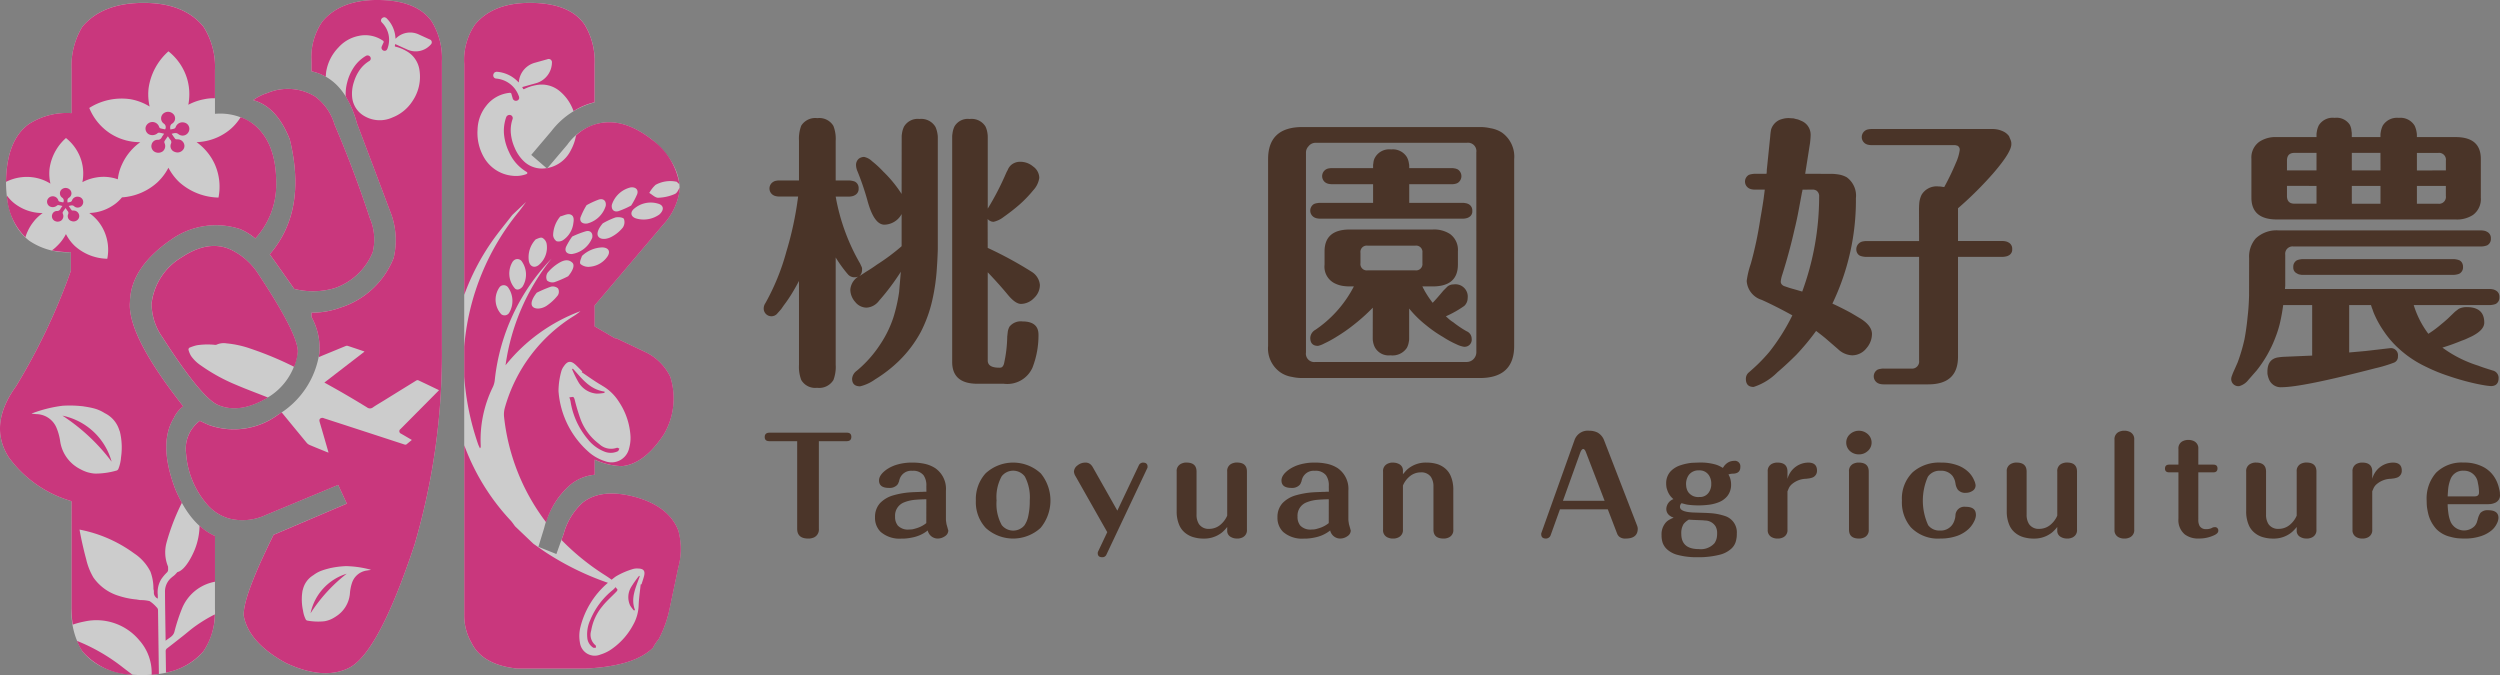 <svg id="footer-logo" xmlns="http://www.w3.org/2000/svg" xmlns:xlink="http://www.w3.org/1999/xlink" width="262.908" height="70.992" viewBox="0 0 262.908 70.992">
  <rect x="0" y="0" width="262.908" height="70.992" fill="#808080" stroke="none"/>
  <defs>
    <clipPath id="clip-path">
      <rect id="Rectangle_838" data-name="Rectangle 838" width="262.908" height="70.992" fill="none"/>
    </clipPath>
    <clipPath id="clip-path-3">
      <rect id="Rectangle_836" data-name="Rectangle 836" width="71.588" height="70.992" fill="none"/>
    </clipPath>
  </defs>
  <g id="Group_1049" data-name="Group 1049" clip-path="url(#clip-path)">
    <g id="Group_1048" data-name="Group 1048">
      <g id="Group_1047" data-name="Group 1047" clip-path="url(#clip-path)">
        <g id="Group_1046" data-name="Group 1046" transform="translate(0)" opacity="0.6">
          <g id="Group_1045" data-name="Group 1045">
            <g id="Group_1044" data-name="Group 1044" clip-path="url(#clip-path-3)">
              <path id="Path_9151" data-name="Path 9151" d="M25.258,24.094a8.122,8.122,0,0,0-7.2,1.061q-4.318,2.955-4.394,6.592-.3,3.486,5.606,10.986a3.175,3.175,0,0,0-.985,1.213q-1.667,2.727.151,7.5,1.592,3.789,4.168,4.925v7.652a7.452,7.452,0,0,1-1.212,4.47q-2.122,2.5-6.44,2.5-4.244,0-6.289-2.5a7.818,7.818,0,0,1-1.137-4.47V52.734l-.151-.076a12.361,12.361,0,0,1-6.44-4.546q-2.2-3.41.758-7.5A65.663,65.663,0,0,0,7.453,28.489v-1.97a7.1,7.1,0,0,1-4.394-1.212Q.633,23.414.634,19.094.709,14.7,3.059,13.033A7.382,7.382,0,0,1,7.529,11.9V7.35A7.971,7.971,0,0,1,8.665,2.8Q10.786.3,15.105.3q4.242,0,6.289,2.5A7.811,7.811,0,0,1,22.606,7.35v4.622a6.035,6.035,0,0,1,4.015,1.061q2.424,1.894,2.424,6.213a8.4,8.4,0,0,1-2.2,5.834,6.252,6.252,0,0,0-1.591-.985m-9.319,7.8a6.546,6.546,0,0,1,3.182-4.849q2.879-1.893,5.228-.758a7.042,7.042,0,0,1,2.8,2.5q4.166,6.29,4.167,8.182a6.542,6.542,0,0,1-3.182,4.849q-2.955,1.744-5.228.758-1.743-.757-5.834-7.122A6.129,6.129,0,0,1,15.939,31.9M22,44.7a7.811,7.811,0,0,0,7.2-1.06,9.112,9.112,0,0,0,4.394-6.592,6.762,6.762,0,0,0-.833-3.712v-.455a8.7,8.7,0,0,0,3.031-.53A8.909,8.909,0,0,0,41.4,27.125a8.1,8.1,0,0,0-.379-4.925q-1.818-4.848-3.485-9.243Q36.243,8.26,32.758,7.5V6.441a6.608,6.608,0,0,1,1.137-4.168Q35.788,0,39.653,0q4.166,0,5.758,2.273a7.4,7.4,0,0,1,1.061,4.168V36.747a71.154,71.154,0,0,1-2.879,20.532q-3.864,11.669-7.046,13.032-2.653,1.211-6.515-.606-3.864-2.123-4.395-4.925-.152-1.893,3.107-8.485a.067.067,0,0,1,.076-.076l7.652-3.258-.909-1.97L27.91,54.173a5.778,5.778,0,0,1-3.713.379,4.734,4.734,0,0,1-2.424-1.516,9.17,9.17,0,0,1-2.2-5.3,3.677,3.677,0,0,1,1.44-3.485q.455.227.985.454m6.364-17.956Q32.3,22.2,30.485,14.7q-1.363-3.484-3.864-4.168a5.329,5.329,0,0,1,1.515-.758,5.528,5.528,0,0,1,5,.379,5.622,5.622,0,0,1,2.046,2.955q2.045,4.773,3.712,9.849a5.639,5.639,0,0,1,.3,3.561,6.639,6.639,0,0,1-4.015,3.788,8.053,8.053,0,0,1-4.243.076q-2.5-3.56-2.576-3.636m29.17-9.016,2.121-2.5a5.7,5.7,0,0,1,3.409-2.273q2.651-.529,5.607,1.818,2.879,2.5,2.8,5.228a6.693,6.693,0,0,1-1.742,3.637l-7.2,8.485v2.2l2.2,1.288v-.076l3.03,1.439a5.573,5.573,0,0,1,2.728,2.652,7.466,7.466,0,0,1-.682,6.061q-2.046,3.107-4.394,3.333a7.4,7.4,0,0,1-2.879-.682V49.93a4.667,4.667,0,0,0-2.652,1.137,8.958,8.958,0,0,0-2.652,4.47l-.606,1.97,1.894.758.758-2.121a6.9,6.9,0,0,1,1.97-3.258q1.97-1.592,5.606-.606,3.484.986,4.47,3.485a7.334,7.334,0,0,1,0,3.94l-.909,4.319a12.13,12.13,0,0,1-1.137,3.182,4.677,4.677,0,0,0-.606.909q-1.971,1.969-7.2,2.2H54.427q-3.713-.38-4.849-2.728a5.709,5.709,0,0,1-.758-2.955V6.744a6.61,6.61,0,0,1,1.137-4.168Q51.85.3,55.715.3q4.166,0,5.758,2.273a7.4,7.4,0,0,1,1.061,4.168V10.76a8.437,8.437,0,0,0-4.546,3.03l-2.121,2.5Z" transform="translate(0 -0.001)" fill="#fff"/>
            </g>
          </g>
        </g>
        <path id="Path_9152" data-name="Path 9152" d="M78.609,31.62q1.819,7.5-2.121,12.047.075.076,2.576,3.636a8.053,8.053,0,0,0,4.243-.076,6.639,6.639,0,0,0,4.015-3.788,5.643,5.643,0,0,0-.3-3.561q-1.668-5.075-3.712-9.849a5.622,5.622,0,0,0-2.046-2.955,5.529,5.529,0,0,0-5-.379,5.315,5.315,0,0,0-1.515.758q2.5.682,3.864,4.167" transform="translate(-48.123 -16.922)" fill="#c9377d"/>
        <path id="Path_9153" data-name="Path 9153" d="M169.315,119.633a21.383,21.383,0,0,1-.657-2.165.559.559,0,0,0-.134-.258c-.039-.035-.152.007-.422.031a3.006,3.006,0,0,1,.126.413,8.066,8.066,0,0,0,1.8,3.972,4.156,4.156,0,0,0,1.711,1.3,1.752,1.752,0,0,0,1.46-.016c.084-.041.116-.181.172-.276-.093-.032-.207-.115-.274-.088a1.81,1.81,0,0,1-1.857-.4,5.737,5.737,0,0,1-1.924-2.516" transform="translate(-108.229 -75.455)" fill="#c9377d"/>
        <path id="Path_9154" data-name="Path 9154" d="M168.9,108.9a11.374,11.374,0,0,0,.7,1.418,2.44,2.44,0,0,0,1.918,1.167,4.666,4.666,0,0,0,.791-.079c.007-.045.014-.089.021-.134-1.592-.223-2.4-1.4-3.338-2.411l-.089.039" transform="translate(-108.745 -70.089)" fill="#c9377d"/>
        <path id="Path_9155" data-name="Path 9155" d="M138.727,47.7c.046-.078.074-.106.076-.135a1.912,1.912,0,0,0,0-.226,12.6,12.6,0,0,1,1.3-6.133,2.334,2.334,0,0,0,.189-.766,21.648,21.648,0,0,1,5.97-12.7,22.933,22.933,0,0,0-4.846,11.22,18.23,18.23,0,0,1,7.876-5.688,5.349,5.349,0,0,1-.66.485,16.636,16.636,0,0,0-7.292,9.685,2.584,2.584,0,0,0-.078.951,22.2,22.2,0,0,0,4.423,11.08,8.473,8.473,0,0,1,2.451-3.859,4.668,4.668,0,0,1,2.652-1.137V48.886a7.4,7.4,0,0,0,2.879.682q2.348-.227,4.395-3.333a7.468,7.468,0,0,0,.682-6.061,5.575,5.575,0,0,0-2.728-2.652l-3.03-1.44v.076l-2.2-1.288v-2.2l7.2-8.485a6.69,6.69,0,0,0,1.743-3.637c0-.089-.009-.178-.011-.266-.139.269-.267.562-.488.662a4.738,4.738,0,0,1-1.754.4c-.312.01-.629-.326-.944-.505a3.307,3.307,0,0,1,.662-.852,3.213,3.213,0,0,1,2.23-.322l.28.267a7.17,7.17,0,0,0-2.778-4.612q-2.955-2.348-5.607-1.818a4.935,4.935,0,0,0-2.494,1.3,4.873,4.873,0,0,1-.515,1.494,3.46,3.46,0,0,1-2.445,1.917l-.027,0-.049.057-.05-.043a2.749,2.749,0,0,1-2.383-.706,4.207,4.207,0,0,1-1-1.482,4.782,4.782,0,0,1-.384-1.5,3.592,3.592,0,0,1,.178-1.449.331.331,0,0,0-.223-.444.374.374,0,0,0-.449.25,4.229,4.229,0,0,0-.2,1.964,5.489,5.489,0,0,0,.51,1.688,4.541,4.541,0,0,0,1.842,2.076c.042.024.09.091.083.131s-.074.093-.123.111a3.157,3.157,0,0,1-1.429.167,3.864,3.864,0,0,1-2.973-1.863,5.138,5.138,0,0,1-.714-3,4.166,4.166,0,0,1,.887-2.464,3.543,3.543,0,0,1,2.471-1.394c.115-.013.183.021.21.135.037.149.083.295.126.442a.346.346,0,0,0,.36.26.343.343,0,0,0,.322-.259.545.545,0,0,0-.054-.28,2.765,2.765,0,0,0-2.374-1.8.328.328,0,0,1-.293-.267.4.4,0,0,1,.185-.406l.175-.049a.141.141,0,0,0,.031.01,3.4,3.4,0,0,1,2.221,1.063c.018.019.039.033.068.057,0-.041.008-.067.011-.092a2.288,2.288,0,0,1,1.692-1.982l1.3-.364a.344.344,0,0,1,.484.348,2.293,2.293,0,0,1-1.641,2.16c-.455.129-.911.255-1.367.383l-.126.035a1.05,1.05,0,0,1,.084.146c.035.094.082.088.169.046a4.373,4.373,0,0,1,1.183-.39,2.949,2.949,0,0,1,2.485.6,4.754,4.754,0,0,1,1.486,2.132,6.811,6.811,0,0,1,2.211-.939V7.291a7.393,7.393,0,0,0-1.061-4.168Q148.135.851,143.967.851q-3.864,0-5.758,2.273a6.611,6.611,0,0,0-1.136,4.168V31.558a24.305,24.305,0,0,1,2.895-5.59c.671-.967,1.436-1.876,2.157-2.812l1.454-1.374c-.24.324-.473.654-.721.972a25.712,25.712,0,0,0-5.785,14.23v3.17a27.717,27.717,0,0,0,1.444,7.065c.052.153.129.3.21.481m8.194-16.1a5.3,5.3,0,0,1-1.177,1.1c-.6.391-1.257.373-1.49.079s-.044-.836.445-1.449a13.114,13.114,0,0,1,1.506-.639.845.845,0,0,1,.732.187.721.721,0,0,1-.016.718m1.084-2a11.109,11.109,0,0,1-1.45.627.887.887,0,0,1-.78-.183.854.854,0,0,1,.064-.815,4.718,4.718,0,0,1,1.182-1.018c.432-.261.968-.468,1.421-.035.28.267.05.844-.437,1.423m3.552,11.5a5.021,5.021,0,0,1,1.774,1.693,7.254,7.254,0,0,1,1.228,3.672,4.088,4.088,0,0,1-.143,1.22,1.9,1.9,0,0,1-2.534,1.367,4.751,4.751,0,0,1-1.619-.878,9.43,9.43,0,0,1-3.277-6.5,7.991,7.991,0,0,1,.287-2.045,1.628,1.628,0,0,1,.286-.575c.367-.539.722-.586,1.2-.159.254.229.485.481.727.723l-.057.079c.708.471,1.393.979,2.133,1.4m.549-13.535a2.482,2.482,0,0,1-1.792,1.039,1.3,1.3,0,0,1-1.025-.283c-.14-.208.112-.657.155-.842a3.25,3.25,0,0,1,2.127-.906c.686.015.92.449.535.991m5.359-5.588c.58.167.658.636.135,1.128a2.841,2.841,0,0,1-2.443.43c-.578-.172-.681-.661-.211-1.04a2.671,2.671,0,0,1,2.519-.518m-4.881.142a2.735,2.735,0,0,1,2-1.858c.51-.053.83.243.672.716a7.986,7.986,0,0,1-.632,1.192,8.952,8.952,0,0,1-1.346.595c-.478.127-.75-.176-.691-.645m.372,1.311c.279-.077.805-.017.9.146a1.011,1.011,0,0,1-.118.916,3.693,3.693,0,0,1-1.059.9c-.625.376-1.247.37-1.491.072s-.055-.831.446-1.419a8.174,8.174,0,0,1,1.327-.618m-3.655-.046a7.935,7.935,0,0,1,.621-1.242,8.642,8.642,0,0,1,1.3-.6c.507-.14.792.17.718.671a2.736,2.736,0,0,1-1.938,1.85c-.525.071-.851-.2-.706-.681m.584,1.491c.477-.106.734.231.639.692a2.75,2.75,0,0,1-2.138,1.71c-.528.015-.8-.279-.614-.759a7.528,7.528,0,0,1,.645-1.078,9.75,9.75,0,0,1,1.468-.566m-2.722-1.552c.343-.082.726-.294,1.021-.218.459.118.415.588.35.966a2.5,2.5,0,0,1-1.053,1.729.878.878,0,0,1-.7.135.857.857,0,0,1-.369-.631,3.178,3.178,0,0,1,.754-1.98m-2.583,2.408c.152-.043.47-.235.681-.162a.9.9,0,0,1,.467.633,2.391,2.391,0,0,1-.73,2.14c-.472.465-1.005.317-1.137-.307a2.713,2.713,0,0,1,.718-2.3m-2.384,2.3a.571.571,0,0,1,.885-.034A2.4,2.4,0,0,1,143.2,30.7c-.281.327-.588.369-.782.2a2.374,2.374,0,0,1-.224-2.879m-1.39,2.706a.571.571,0,0,1,.913.092,2.442,2.442,0,0,1,.106,2.578.568.568,0,0,1-.862.192,2.265,2.265,0,0,1-.156-2.862" transform="translate(-88.252 -0.548)" fill="#c9377d"/>
        <path id="Path_9156" data-name="Path 9156" d="M159.564,140.4q-.986-2.5-4.47-3.485-3.637-.984-5.606.606a6.9,6.9,0,0,0-1.97,3.258l-.23.644a25.214,25.214,0,0,0,4.554,3.689c.275.175.52.342.718.489.152-.12.3-.241.463-.355a8.039,8.039,0,0,1,1.742-.757,1.545,1.545,0,0,1,.576-.064c.582.012.769.246.63.792-.074.292-.177.578-.267.868l-.087,0c-.075.736-.189,1.472-.214,2.208a4.48,4.48,0,0,1-.594,2.084,7.211,7.211,0,0,1-2.393,2.621,4.1,4.1,0,0,1-1.027.472,1.564,1.564,0,0,1-2.151-1.192,3.933,3.933,0,0,1,.014-1.587,8.943,8.943,0,0,1,2.919-4.764,29.474,29.474,0,0,1-6.36-3.087c-.5-.323-.986-.677-1.478-1.018l-1.924-1.833c-.16-.209-.3-.433-.481-.626a23.345,23.345,0,0,1-4.865-7.9v17.806a5.709,5.709,0,0,0,.758,2.955q1.137,2.347,4.849,2.728h7.046q5.228-.228,7.2-2.2a4.673,4.673,0,0,1,.606-.909,12.135,12.135,0,0,0,1.137-3.182l.909-4.319a7.335,7.335,0,0,0,0-3.94" transform="translate(-88.24 -84.638)" fill="#c9377d"/>
        <path id="Path_9157" data-name="Path 9157" d="M174.946,175.372c.426-.537.958-1,1.44-1.5a.537.537,0,0,0,.148-.218c.011-.045-.069-.108-.2-.291a2.976,2.976,0,0,1-.274.286,7.889,7.889,0,0,0-2.391,3.176,3.6,3.6,0,0,0-.311,1.854,1.348,1.348,0,0,0,.628,1.05c.068.041.193,0,.291-.005-.014-.082,0-.2-.046-.24a1.427,1.427,0,0,1-.466-1.534,5.336,5.336,0,0,1,1.184-2.58" transform="translate(-111.597 -111.618)" fill="#c9377d"/>
        <path id="Path_9158" data-name="Path 9158" d="M186.649,170.009a11.111,11.111,0,0,0-.83,1.174,2.055,2.055,0,0,0-.117,1.94,3.553,3.553,0,0,0,.4.536l.115-.048c-.494-1.259.1-2.4.5-3.556l-.068-.046" transform="translate(-119.437 -109.457)" fill="#c9377d"/>
        <path id="Path_9159" data-name="Path 9159" d="M53.616,87.219A18.772,18.772,0,0,1,49.946,85.2a4,4,0,0,1-1.057-1.02,2.615,2.615,0,0,1-.249-.591.228.228,0,0,1,.158-.3,4.816,4.816,0,0,1,.7-.224,7.421,7.421,0,0,1,1.876-.049.4.4,0,0,0,.2-.013,1.828,1.828,0,0,1,1.064-.138,10.58,10.58,0,0,1,2.548.565,35.45,35.45,0,0,1,4.551,1.9,5.426,5.426,0,0,0,.388-1.6q0-1.893-4.167-8.183a7.039,7.039,0,0,0-2.8-2.5q-2.349-1.137-5.227.758a6.544,6.544,0,0,0-3.182,4.849,6.132,6.132,0,0,0,1.137,3.561q4.091,6.364,5.834,7.122,2.273.986,5.227-.758l.03-.022c-1.117-.447-2.251-.86-3.354-1.335" transform="translate(-28.804 -46.754)" fill="#c9377d"/>
        <path id="Path_9160" data-name="Path 9160" d="M91.7,173.558a16.632,16.632,0,0,1,3.8-4.157,5.532,5.532,0,0,0-3.8,4.157" transform="translate(-59.041 -109.066)" fill="#c9377d"/>
        <path id="Path_9161" data-name="Path 9161" d="M81.834,36.747V6.441a7.4,7.4,0,0,0-1.061-4.168Q79.183,0,75.015,0q-3.864,0-5.758,2.273A6.61,6.61,0,0,0,68.12,6.441V7.5a5.363,5.363,0,0,1,1.507.572,4.066,4.066,0,0,1,.038-.528A4.748,4.748,0,0,1,70.948,5a3.851,3.851,0,0,1,2.094-1.215,3.276,3.276,0,0,1,2.578.485.152.152,0,0,1,.068.221c-.063.127-.116.258-.174.388a.321.321,0,0,0,.1.4A.317.317,0,0,0,76,5.282a.507.507,0,0,0,.129-.23,2.557,2.557,0,0,0-.608-2.687A.3.3,0,0,1,75.47,2a.365.365,0,0,1,.372-.177l.153.07a.122.122,0,0,0,.016.025,3.146,3.146,0,0,1,.938,2.075c0,.024.008.047.014.081l.062-.059A2.116,2.116,0,0,1,79.4,3.623l1.138.518a.318.318,0,0,1,.135.534,2.119,2.119,0,0,1-2.447.551q-.6-.27-1.195-.544l-.11-.05a.969.969,0,0,1-.027.153c-.031.087.006.111.092.132a4.028,4.028,0,0,1,1.069.429,2.724,2.724,0,0,1,1.4,1.907,4.553,4.553,0,0,1-.755,3.439,4.38,4.38,0,0,1-2.066,1.662,3.2,3.2,0,0,1-2.871-.1A2.559,2.559,0,0,1,72.4,10.271a3.9,3.9,0,0,1,.178-1.642A4.411,4.411,0,0,1,73.2,7.341a3.321,3.321,0,0,1,.989-.919.306.306,0,0,0,.107-.447.346.346,0,0,0-.467-.09,3.917,3.917,0,0,0-1.308,1.273,5.073,5.073,0,0,0-.645,1.5,4.782,4.782,0,0,0-.157,1.494,10.629,10.629,0,0,1,1.177,2.808q1.665,4.395,3.485,9.243a8.1,8.1,0,0,1,.379,4.925,8.91,8.91,0,0,1-5.606,5.227,8.689,8.689,0,0,1-3.031.531v.455a6.759,6.759,0,0,1,.833,3.712q-.029.251-.072.5,1.411-.58,2.823-1.16a.348.348,0,0,1,.215-.022c.584.19,1.165.388,1.774.594-.055.052-.071.071-.091.085q-2.066,1.59-4.131,3.183c1.517.832,3.008,1.7,4.48,2.607a.5.5,0,0,0,.632,0c.347-.24.716-.449,1.076-.672q1.728-1.07,3.458-2.138a.285.285,0,0,1,.211-.046c.732.341,1.459.692,2.2,1.049-.044.047-.068.074-.093.1l-2.5,2.519q-.731.736-1.461,1.473a.271.271,0,0,0,.059.48c.1.062.208.119.312.18l.825.483c-.182.15-.353.287-.518.43a.238.238,0,0,1-.264.046q-4.23-1.383-8.463-2.757a.362.362,0,0,0-.382.027c-.129.109-.1.236-.064.372.19.643.376,1.287.562,1.931.121.418.24.836.369,1.282-.1-.034-.165-.054-.23-.081-.588-.239-1.177-.475-1.76-.723a.831.831,0,0,1-.308-.226q-1.322-1.6-2.638-3.209c-.135.1-.272.2-.414.291a7.812,7.812,0,0,1-7.2,1.06q-.531-.227-.985-.454a3.677,3.677,0,0,0-1.44,3.485,9.168,9.168,0,0,0,2.2,5.3,4.732,4.732,0,0,0,2.424,1.516,5.777,5.777,0,0,0,3.713-.379l7.652-3.182.909,1.97-7.652,3.258a.067.067,0,0,0-.076.076Q60.846,62.886,61,64.78q.529,2.8,4.395,4.925,3.864,1.818,6.515.606,3.183-1.364,7.046-13.032a71.142,71.142,0,0,0,2.879-20.532M74.156,59.961c-.07.013-.14.027-.21.038a1.906,1.906,0,0,0-1.56,1.282,4.553,4.553,0,0,0-.228,1.169,3.169,3.169,0,0,1-1.5,2.4,3.44,3.44,0,0,1-.543.3,3.177,3.177,0,0,1-.567.172c-.069.014-.14.016-.209.025a6.32,6.32,0,0,1-1.631-.077.239.239,0,0,1-.2-.143,2.943,2.943,0,0,1-.275-.893,5.519,5.519,0,0,1-.056-2.116c.012-.045.027-.087.041-.13a2.392,2.392,0,0,1,1.1-1.5,3.272,3.272,0,0,1,1-.523c.106-.041.437-.135.669-.192a1.749,1.749,0,0,1,.243-.056,9.639,9.639,0,0,1,1.532-.181,10.839,10.839,0,0,1,2.565.371.163.163,0,0,1,.036.023l-.2.039" transform="translate(-35.362 -0.001)" fill="#c9377d"/>
        <path id="Path_9162" data-name="Path 9162" d="M22.724,189.22a5.655,5.655,0,0,0,.572,1.1,7.178,7.178,0,0,0,5.266,2.461q-.512-.38-1.016-.77a19.615,19.615,0,0,0-4.822-2.789" transform="translate(-14.63 -121.826)" fill="#c9377d"/>
        <path id="Path_9163" data-name="Path 9163" d="M18.432,122.726a20.311,20.311,0,0,1,5.174,4.838,6.784,6.784,0,0,0-5.174-4.838" transform="translate(-11.867 -79.015)" fill="#c9377d"/>
        <path id="Path_9164" data-name="Path 9164" d="M51.858,157.721c-.24.606-1,2.2-1.836,2.392-.092.1-.181.206-.28.3s-.226.178-.333.273a1.9,1.9,0,0,0-.693,1.464c.009,1.712.042,3.425.067,5.185.352-.307.792-.448.924-.945a19.042,19.042,0,0,1,.766-2.367,4.636,4.636,0,0,1,3.5-2.894v-4.813a6.1,6.1,0,0,1-1.622-1.077,7.057,7.057,0,0,1-.491,2.477" transform="translate(-31.365 -99.951)" fill="#c9377d"/>
        <path id="Path_9165" data-name="Path 9165" d="M50.794,183.63c-.563.446-1.127.893-1.7,1.33a.364.364,0,0,0-.172.328c.014.747.022,1.493.033,2.24a6.917,6.917,0,0,0,3.935-2.24,7.062,7.062,0,0,0,1.2-3.88,15.54,15.54,0,0,0-2.182,1.334c-.384.28-.74.594-1.112.889" transform="translate(-31.499 -116.796)" fill="#c9377d"/>
        <path id="Path_9166" data-name="Path 9166" d="M4.922,60.372a4.736,4.736,0,0,1,.874-.8,4.778,4.778,0,0,1-2.564-.73,4.126,4.126,0,0,1-1.2-1.111,6.648,6.648,0,0,0,2.337,4.745c-.139-.108-.263-.23-.389-.35a3.741,3.741,0,0,1,.238-.636,4.674,4.674,0,0,1,.708-1.114" transform="translate(-1.306 -37.167)" fill="#c9377d"/>
        <path id="Path_9167" data-name="Path 9167" d="M1.782,19.673a4.851,4.851,0,0,1,3.02-.448c.156.029.313.064.471.11a4.668,4.668,0,0,1,1.178.524,4.765,4.765,0,0,1-.121-1.074c0-.165.01-.326.026-.483a5.26,5.26,0,0,1,1.728-3.238,4.809,4.809,0,0,1,1.63,2.413A4.671,4.671,0,0,1,9.9,18.785a4.853,4.853,0,0,1-.087.919,4.807,4.807,0,0,1,.91-.369c.158-.046.316-.081.471-.11a4.441,4.441,0,0,1,2.344.179,4.842,4.842,0,0,1,.446-1.582,5.658,5.658,0,0,1,.858-1.35A5.723,5.723,0,0,1,15.9,15.5a5.791,5.791,0,0,1-3.107-.884A5.826,5.826,0,0,1,10.534,11.9a6.375,6.375,0,0,1,4.351-.916c.189.035.379.078.571.134a5.665,5.665,0,0,1,1.428.635,5.769,5.769,0,0,1-.147-1.3c0-.2.012-.395.031-.586a6.375,6.375,0,0,1,2.094-3.922,5.827,5.827,0,0,1,1.974,2.923,5.654,5.654,0,0,1,.221,1.584,5.852,5.852,0,0,1-.106,1.113,5.848,5.848,0,0,1,1.1-.447c.192-.056.382-.1.571-.134a4.532,4.532,0,0,1,1.129-.1V7.9a7.81,7.81,0,0,0-1.212-4.546q-2.046-2.5-6.289-2.5-4.318,0-6.44,2.5A7.972,7.972,0,0,0,8.675,7.9v4.546a7.382,7.382,0,0,0-4.47,1.137q-2.349,1.667-2.424,6.061c0,.015,0,.029,0,.044v-.012" transform="translate(-1.147 -0.548)" fill="#c9377d"/>
        <path id="Path_9168" data-name="Path 9168" d="M46.44,35.385A.709.709,0,0,0,47.554,35a.673.673,0,0,0-.535-.846.749.749,0,0,0-.878.489.3.3,0,0,1-.163.159,2.754,2.754,0,0,1-.4.082c-.019-.258-.064-.468.234-.643a.642.642,0,0,0,.055-1,.767.767,0,0,0-1.064.006.672.672,0,0,0,.068,1.005.45.45,0,0,1,.16.624c-.165-.035-.335-.062-.5-.111a.241.241,0,0,1-.128-.143A.744.744,0,0,0,43.7,34.1a.752.752,0,0,0-.7.483.692.692,0,0,0,.285.79.822.822,0,0,0,.919-.068.309.309,0,0,1,.186-.084c.173.021.343.069.537.111-.095.14-.178.249-.245.366a.449.449,0,0,1-.466.275.641.641,0,0,0-.6.47.682.682,0,0,0,.24.745.794.794,0,0,0,.919,0,.716.716,0,0,0,.21-.833.305.305,0,0,1-.026-.226c.1-.174.224-.333.361-.53.1.139.164.257.252.36a.371.371,0,0,1,.067.437.645.645,0,0,0,.433.857.725.725,0,0,0,.784-.167A.642.642,0,0,0,47,36.342a.709.709,0,0,0-.672-.419c-.078,0-.189,0-.225-.042-.136-.163-.248-.346-.384-.543.271-.06.466-.155.72.046" transform="translate(-27.666 -21.27)" fill="#c9377d"/>
        <path id="Path_9169" data-name="Path 9169" d="M16.757,57.455a.585.585,0,0,0,.92-.314.556.556,0,0,0-.442-.7.619.619,0,0,0-.725.4.251.251,0,0,1-.134.131,2.261,2.261,0,0,1-.329.067c-.016-.213-.053-.386.193-.531a.531.531,0,0,0,.046-.822.634.634,0,0,0-.879,0,.555.555,0,0,0,.056.83.372.372,0,0,1,.132.515c-.136-.029-.277-.051-.41-.092a.2.2,0,0,1-.105-.118.612.612,0,0,0-1.16-.036.57.57,0,0,0,.235.652.679.679,0,0,0,.758-.056.255.255,0,0,1,.154-.07c.143.017.284.057.443.092-.078.116-.147.206-.2.3a.371.371,0,0,1-.385.227.53.53,0,0,0-.494.388.563.563,0,0,0,.2.615.656.656,0,0,0,.759,0,.591.591,0,0,0,.173-.687.251.251,0,0,1-.021-.186c.08-.144.185-.275.3-.437.079.115.135.213.208.3a.307.307,0,0,1,.056.361.532.532,0,0,0,.357.707.6.6,0,0,0,.648-.138.53.53,0,0,0,.115-.62.585.585,0,0,0-.555-.345c-.064,0-.156,0-.186-.035-.112-.135-.2-.285-.316-.448.224-.05.384-.128.594.038" transform="translate(-8.945 -35.744)" fill="#c9377d"/>
        <path id="Path_9170" data-name="Path 9170" d="M26.622,35.314a4.451,4.451,0,0,0-1.321-.705,5.225,5.225,0,0,1-1.729,1.739A5.643,5.643,0,0,1,22.113,37a5.739,5.739,0,0,1-1.443.23,5.739,5.739,0,0,1,1.059.973,5.667,5.667,0,0,1,.858,1.35,5.828,5.828,0,0,1,.39,3.506,6.375,6.375,0,0,1-4.136-1.631c-.138-.134-.274-.274-.4-.426a5.794,5.794,0,0,1-.728-1.08,5.777,5.777,0,0,1-.728,1.08c-.13.152-.265.292-.4.426a6.117,6.117,0,0,1-3.759,1.61,4.021,4.021,0,0,1-1.047.913,4.665,4.665,0,0,1-1.2.541,4.724,4.724,0,0,1-1.191.189,4.74,4.74,0,0,1,.874.8A4.674,4.674,0,0,1,10.96,46.6a4.811,4.811,0,0,1,.322,2.894A5.262,5.262,0,0,1,7.868,48.15c-.114-.11-.226-.226-.333-.352a4.738,4.738,0,0,1-.6-.9,4.757,4.757,0,0,1-.6.9c-.107.126-.219.241-.333.352a3.655,3.655,0,0,1-.55.464,10.058,10.058,0,0,0,2,.187v1.97A65.663,65.663,0,0,1,1.695,62.893q-2.955,4.091-.758,7.5a12.361,12.361,0,0,0,6.44,4.546l.151.076V86.3a11.268,11.268,0,0,0,.12,1.67,9.157,9.157,0,0,1,1.264-.335,5.867,5.867,0,0,1,5.755,2,5.135,5.135,0,0,1,1.281,3.6.027.027,0,0,1,0,.005c.262-.019.513-.052.761-.087q-.046-3.331-.09-6.662a.437.437,0,0,0-.165-.362,3.472,3.472,0,0,0-.724-.633,3.77,3.77,0,0,0-.966-.106c-.137-.018-.271-.04-.4-.064a8.483,8.483,0,0,1-1.929-.4A5.005,5.005,0,0,1,9.82,83.009a6.724,6.724,0,0,1-.758-1.92q-.416-1.542-.7-3.114a14.266,14.266,0,0,1,5.747,2.505,4.951,4.951,0,0,1,1.715,1.926,5.087,5.087,0,0,1,.312,1.8c0,.013.005.025.007.038a1.083,1.083,0,0,1,.04.288.682.682,0,0,0,.414.7c0-.145,0-.271-.006-.4a2.624,2.624,0,0,1,.382-1.664,4.742,4.742,0,0,1,.561-.665.413.413,0,0,0,.145-.324c0-.1,0-.208-.006-.311a3.913,3.913,0,0,1-.164-2.508,22.76,22.76,0,0,1,1.621-4.206,14.786,14.786,0,0,1-.693-1.425q-1.819-4.773-.151-7.5a3.168,3.168,0,0,1,.985-1.213q-5.91-7.5-5.606-10.986.075-3.637,4.394-6.592a8.122,8.122,0,0,1,7.2-1.061,6.247,6.247,0,0,1,1.591.985,8.4,8.4,0,0,0,2.2-5.834q0-4.319-2.424-6.213m-13.9,35.077a3.912,3.912,0,0,1-.268,1.178.315.315,0,0,1-.245.209,8.006,8.006,0,0,1-2.057.306c-.089,0-.178,0-.266-.006a3.9,3.9,0,0,1-.733-.148,4.214,4.214,0,0,1-.713-.312,3.915,3.915,0,0,1-2.108-2.877,5.807,5.807,0,0,0-.393-1.467,2.332,2.332,0,0,0-2.087-1.442c-.09,0-.18-.014-.269-.022l-.258-.025a.231.231,0,0,1,.043-.034,13.846,13.846,0,0,1,3.212-.8,11.994,11.994,0,0,1,1.954.037,2.141,2.141,0,0,1,.312.04c.3.044.725.122.863.161a3.981,3.981,0,0,1,1.305.543,2.94,2.94,0,0,1,1.526,1.782c.022.054.044.106.064.162a7.165,7.165,0,0,1,.118,2.715" transform="translate(0 -22.282)" fill="#c9377d"/>
        <path id="Path_9171" data-name="Path 9171" d="M70.011,34.31q-.258-.088-.536-.154c.185.044.364.1.536.154" transform="translate(-44.73 -21.991)" fill="#c9377d"/>
        <path id="Path_9172" data-name="Path 9172" d="M70.98,34.588,71,34.6v0l-.021-.006" transform="translate(-45.699 -22.269)" fill="#c9377d"/>
        <path id="Path_9173" data-name="Path 9173" d="M231.486,137.859a.917.917,0,0,1-.5.906,1.066,1.066,0,0,1-.206.069.842.842,0,0,1-.177.041.82.82,0,0,1-.147.014h-.088q-1.162,0-1.163-1.03v-9.211h-2.929q-.485,0-.485-.44t.485-.453h8.153q.471,0,.471.44t-.471.453h-2.944Z" transform="translate(-145.371 -82.253)" fill="#4b3529"/>
        <path id="Path_9174" data-name="Path 9174" d="M263.75,139.053a1.815,1.815,0,0,0-.295-1.139,1.382,1.382,0,0,0-1.177-.467,1.275,1.275,0,0,0-1.368.988.384.384,0,0,0-.03.124l-.059.137a.648.648,0,0,1-.162.261,1.09,1.09,0,0,1-.839.289q-1.045,0-1.045-.783,0-.6.839-1.181a3.871,3.871,0,0,1,1.088-.494,5.6,5.6,0,0,1,1.56-.206,6.1,6.1,0,0,1,1.28.124,3.369,3.369,0,0,1,1.148.466,2.641,2.641,0,0,1,1.119,2.376v2.979a1.969,1.969,0,0,0,.029.316l.03.206.162.577a.4.4,0,0,1,.03.123.727.727,0,0,1-.353.576,1.333,1.333,0,0,1-.78.247,1.082,1.082,0,0,1-1.031-.851,3.712,3.712,0,0,1-.824.494,3.958,3.958,0,0,1-.809.248,5.324,5.324,0,0,1-.662.1,2.652,2.652,0,0,1-.265.014h-.191a3.036,3.036,0,0,1-2.192-.7,2.052,2.052,0,0,1-.6-1.537,2.139,2.139,0,0,1,.545-1.51,3.125,3.125,0,0,1,1.368-.8,8.722,8.722,0,0,1,1.752-.315q.4-.027.9-.041.192-.013.427-.014c.088-.01.225-.014.412-.014Zm0,1.386q-.78.013-1.3.069a3.927,3.927,0,0,0-1.046.261,1.487,1.487,0,0,0-.941,1.483,1.429,1.429,0,0,0,.294.961,1.463,1.463,0,0,0,1.148.412l.295-.014a2.218,2.218,0,0,0,.426-.1,3.037,3.037,0,0,0,1.119-.563Z" transform="translate(-166.333 -87.936)" fill="#4b3529"/>
        <path id="Path_9175" data-name="Path 9175" d="M294.966,137.722a4.51,4.51,0,0,1-.03,5.738,4.279,4.279,0,0,1-5.754,0,3.98,3.98,0,0,1-1.045-2.882,4.037,4.037,0,0,1,1.016-2.855,4.276,4.276,0,0,1,5.813,0m-4.106.288a4.534,4.534,0,0,0-.545,2.568,4.6,4.6,0,0,0,.545,2.58,1.544,1.544,0,0,0,2.383.028,2.634,2.634,0,0,0,.4-.961,7.2,7.2,0,0,0,.162-1.647,4.7,4.7,0,0,0-.515-2.527,1.534,1.534,0,0,0-2.428-.041" transform="translate(-185.512 -87.936)" fill="#4b3529"/>
        <path id="Path_9176" data-name="Path 9176" d="M317.263,138.01a1.1,1.1,0,0,1-.162-.453.839.839,0,0,1,.368-.672,1.284,1.284,0,0,1,.838-.3.78.78,0,0,1,.53.179,1.3,1.3,0,0,1,.265.343l2.561,4.529,2.266-4.777a.461.461,0,0,1,.221-.22.392.392,0,0,1,.206-.054q.486,0,.485.425a.484.484,0,0,1-.014.123l-4.312,9.129a.455.455,0,0,1-.442.274q-.47,0-.471-.425a.4.4,0,0,1,.045-.192l.956-2.018Z" transform="translate(-204.16 -87.936)" fill="#4b3529"/>
        <path id="Path_9177" data-name="Path 9177" d="M347.427,137.529a.824.824,0,0,1,.471-.824.782.782,0,0,1,.177-.069.931.931,0,0,1,.162-.041.75.75,0,0,1,.132-.014h.088q1.059,0,1.059.947v4.516a1.81,1.81,0,0,0,.25,1,1.214,1.214,0,0,0,1.09.508,1.818,1.818,0,0,0,1.163-.425,2.576,2.576,0,0,0,.721-.962v-4.639a.828.828,0,0,1,.456-.824,1.435,1.435,0,0,1,.177-.069,1.409,1.409,0,0,1,.176-.041.6.6,0,0,1,.132-.014h.089q1.045,0,1.045.947v6.1a.828.828,0,0,1-.456.823,1.483,1.483,0,0,1-.177.069,1.245,1.245,0,0,1-.176.041.6.6,0,0,1-.132.014h-.089a1.651,1.651,0,0,1-.295-.027,1.206,1.206,0,0,1-.338-.124.725.725,0,0,1-.412-.686v-.384a2.714,2.714,0,0,1-.309.357,2.445,2.445,0,0,1-.486.4,2.973,2.973,0,0,1-1.678.467,3.668,3.668,0,0,1-.986-.123,2.437,2.437,0,0,1-.913-.439,2.108,2.108,0,0,1-.677-.879,3.566,3.566,0,0,1-.265-1.441Z" transform="translate(-223.684 -87.936)" fill="#4b3529"/>
        <path id="Path_9178" data-name="Path 9178" d="M382.577,139.053a1.815,1.815,0,0,0-.295-1.139,1.382,1.382,0,0,0-1.177-.467,1.275,1.275,0,0,0-1.368.988.384.384,0,0,0-.03.124l-.059.137a.649.649,0,0,1-.162.261,1.09,1.09,0,0,1-.839.289q-1.045,0-1.045-.783,0-.6.839-1.181a3.871,3.871,0,0,1,1.088-.494,5.6,5.6,0,0,1,1.56-.206,6.1,6.1,0,0,1,1.28.124,3.366,3.366,0,0,1,1.148.466,2.641,2.641,0,0,1,1.119,2.376v2.979a1.972,1.972,0,0,0,.029.316l.03.206.162.577a.4.4,0,0,1,.03.123.728.728,0,0,1-.353.576,1.333,1.333,0,0,1-.78.247,1.082,1.082,0,0,1-1.031-.851,3.712,3.712,0,0,1-.824.494,3.959,3.959,0,0,1-.809.248,5.323,5.323,0,0,1-.662.1,2.645,2.645,0,0,1-.265.014h-.191a3.036,3.036,0,0,1-2.192-.7,2.052,2.052,0,0,1-.6-1.537,2.139,2.139,0,0,1,.545-1.51,3.125,3.125,0,0,1,1.368-.8,8.724,8.724,0,0,1,1.752-.315q.4-.027.9-.041.192-.013.427-.014c.088-.01.225-.014.412-.014Zm0,1.386q-.78.013-1.3.069a3.928,3.928,0,0,0-1.046.261,1.487,1.487,0,0,0-.941,1.483,1.429,1.429,0,0,0,.294.961,1.463,1.463,0,0,0,1.148.412l.295-.014a2.218,2.218,0,0,0,.426-.1,3.037,3.037,0,0,0,1.119-.563Z" transform="translate(-242.837 -87.936)" fill="#4b3529"/>
        <path id="Path_9179" data-name="Path 9179" d="M415.757,143.625a.828.828,0,0,1-.456.823,1.425,1.425,0,0,1-.177.069,1.3,1.3,0,0,1-.176.041.6.6,0,0,1-.132.013h-.089q-1.06,0-1.06-.933v-4.517a1.79,1.79,0,0,0-.265-1.029,1.224,1.224,0,0,0-1.074-.48,1.806,1.806,0,0,0-1.178.439,2.466,2.466,0,0,0-.692.947v4.627a.824.824,0,0,1-.47.823.8.8,0,0,1-.177.069.873.873,0,0,1-.162.041.758.758,0,0,1-.133.013h-.191a.822.822,0,0,1-.147-.013.871.871,0,0,1-.162-.041,1.186,1.186,0,0,1-.191-.069.816.816,0,0,1-.457-.81V137.53a.825.825,0,0,1,.471-.824.765.765,0,0,1,.177-.069.93.93,0,0,1,.162-.041.745.745,0,0,1,.133-.013h.088a1.75,1.75,0,0,1,.294.027,1.408,1.408,0,0,1,.353.124.736.736,0,0,1,.412.7v.371l.309-.357a2.451,2.451,0,0,1,.486-.4,2.947,2.947,0,0,1,1.662-.466,4.027,4.027,0,0,1,.971.11,2.446,2.446,0,0,1,.928.439,2.116,2.116,0,0,1,.676.879,3.606,3.606,0,0,1,.265,1.455Z" transform="translate(-262.921 -87.936)" fill="#4b3529"/>
        <path id="Path_9180" data-name="Path 9180" d="M456.044,138.188a.5.5,0,0,1-.235.261.489.489,0,0,1-.25.068c-.334,0-.5-.155-.5-.467a.325.325,0,0,1,.029-.151l3.473-9.732a1.478,1.478,0,0,1,1.56-.988,1.9,1.9,0,0,1,.839.179,1.531,1.531,0,0,1,.706.81l3.473,8.977a1.05,1.05,0,0,1,.074.33q0,1.043-1.281,1.043a.963.963,0,0,1-.706-.233,1.055,1.055,0,0,1-.162-.233l-.074-.192a.052.052,0,0,1-.015-.041l-.912-2.375H457.03Zm1.3-3.638h4.385l-1.958-5.092c-.088-.238-.187-.358-.294-.358s-.211.124-.309.371Z" transform="translate(-292.981 -81.881)" fill="#4b3529"/>
        <path id="Path_9181" data-name="Path 9181" d="M497.814,137.948a2.091,2.091,0,0,1,.089.618,1.89,1.89,0,0,1-.4,1.222,2.211,2.211,0,0,1-.942.659,4.156,4.156,0,0,1-1.119.261,8.662,8.662,0,0,1-2.06-.014,2.731,2.731,0,0,1-.383-.082l-.309-.082-.059.069a.175.175,0,0,0-.044.068.47.47,0,0,0-.059.248q0,.563,1.575.6l.868.027c.314.01.589.023.825.042a5.979,5.979,0,0,1,1.4.274,1.8,1.8,0,0,1,1.309,1.867,2.745,2.745,0,0,1-.1.81,1.618,1.618,0,0,1-.515.81,2.815,2.815,0,0,1-1.236.618,8.934,8.934,0,0,1-2.3.248,7.564,7.564,0,0,1-2.031-.233,2.627,2.627,0,0,1-1.132-.576,1.733,1.733,0,0,1-.5-.755,2.573,2.573,0,0,1-.1-.769,1.858,1.858,0,0,1,.486-1.359,1.591,1.591,0,0,1,.426-.3,1,1,0,0,1,.207-.1l.088-.041a.182.182,0,0,1,.073-.028l-.221-.082a1.831,1.831,0,0,1-.25-.166.854.854,0,0,1-.309-.686,1.146,1.146,0,0,1,.75-1.015,2,2,0,0,1-.662-.988,1.406,1.406,0,0,1-.088-.412.714.714,0,0,1-.015-.151v-.1a1.833,1.833,0,0,1,.471-1.276,2.544,2.544,0,0,1,1.074-.645,5.491,5.491,0,0,1,1.177-.246l.765-.028a5.849,5.849,0,0,1,1.649.192,2.607,2.607,0,0,1,.471.179c.078.037.2.1.353.192l.133-.192a1.485,1.485,0,0,1,.235-.248,1.253,1.253,0,0,1,.81-.3.578.578,0,0,1,.662.645q0,.659-.721.7a1.727,1.727,0,0,0-.53.083,2.008,2.008,0,0,1,.191.439m-4.9,4.763a1.81,1.81,0,0,0-.25,1.043q0,1.607,1.84,1.607a1.926,1.926,0,0,0,1.648-.618,1.605,1.605,0,0,0,.235-.535,2.291,2.291,0,0,0,.045-.48v-.138a1.046,1.046,0,0,0-.015-.179,1.472,1.472,0,0,0-.147-.439,1.319,1.319,0,0,0-1.132-.617,3.141,3.141,0,0,0-.324-.028l-1.015-.041c-.167-.009-.28-.018-.339-.027a1.935,1.935,0,0,0-.544.453m2.738-3.473a1.663,1.663,0,0,0,.147-.467,1.307,1.307,0,0,0,.014-.179v-.11a1.553,1.553,0,0,0-.25-.892,1.168,1.168,0,0,0-1.045-.509,1.257,1.257,0,0,0-1.074.494,1.632,1.632,0,0,0-.28.962.906.906,0,0,0,.015.178.7.7,0,0,0,.029.206,1.3,1.3,0,0,0,.192.453,1.275,1.275,0,0,0,1.148.508,1.119,1.119,0,0,0,1.1-.645" transform="translate(-315.856 -87.613)" fill="#4b3529"/>
        <path id="Path_9182" data-name="Path 9182" d="M524.024,143.625a.828.828,0,0,1-.457.823,1.393,1.393,0,0,1-.176.069,1.341,1.341,0,0,1-.177.041.6.6,0,0,1-.133.013h-.177a.819.819,0,0,1-.147-.013,1.325,1.325,0,0,1-.177-.041,1.4,1.4,0,0,1-.176-.069.816.816,0,0,1-.457-.81V137.53a.827.827,0,0,1,.457-.824,1.344,1.344,0,0,1,.176-.069,1.443,1.443,0,0,1,.177-.041.592.592,0,0,1,.132-.013h.089q1.044,0,1.045.947v.769a2.292,2.292,0,0,1,2.178-1.716q.926,0,.927.837a.747.747,0,0,1-.426.714,1.856,1.856,0,0,1-.383.109l-.324.042a2.4,2.4,0,0,0-1.516.576,1.272,1.272,0,0,0-.308.4l-.148.343Z" transform="translate(-336.047 -87.936)" fill="#4b3529"/>
        <path id="Path_9183" data-name="Path 9183" d="M547.392,127.535a1.178,1.178,0,0,1,.4.893,1.162,1.162,0,0,1-.4.879,1.33,1.33,0,0,1-.942.357,1.362,1.362,0,0,1-.941-.357,1.182,1.182,0,0,1-.383-.879,1.152,1.152,0,0,1,.383-.878,1.4,1.4,0,0,1,1.883-.015m.1,10.035a.829.829,0,0,1-.457.823,1.453,1.453,0,0,1-.177.069,1.284,1.284,0,0,1-.176.041.609.609,0,0,1-.133.013h-.088q-1.045,0-1.045-.933v-6.109a.828.828,0,0,1,.456-.824,1.411,1.411,0,0,1,.177-.069,1.468,1.468,0,0,1,.176-.041.6.6,0,0,1,.133-.013h.088q1.046,0,1.046.947Z" transform="translate(-350.969 -81.881)" fill="#4b3529"/>
        <path id="Path_9184" data-name="Path 9184" d="M569.356,142.06a1.6,1.6,0,0,1-.191.7,2.78,2.78,0,0,1-.618.837,3.522,3.522,0,0,1-1.148.686,5.206,5.206,0,0,1-1.781.288,3.95,3.95,0,0,1-3.12-1.194,4.058,4.058,0,0,1-.928-2.8A3.873,3.873,0,0,1,562.7,137.6a4.206,4.206,0,0,1,2.988-1.016,4.8,4.8,0,0,1,1.884.343,3.246,3.246,0,0,1,1.1.755,2.637,2.637,0,0,1,.515.823,1.187,1.187,0,0,1,.1.3.843.843,0,0,1,.029.179.673.673,0,0,1-.368.6,1.219,1.219,0,0,1-.647.178,1,1,0,0,1-.852-.329,1.486,1.486,0,0,1-.25-.673l-.03-.137a1.037,1.037,0,0,0-.043-.179,1.943,1.943,0,0,0-.222-.44,1.506,1.506,0,0,0-1.28-.562,1.486,1.486,0,0,0-1.325.631,6.225,6.225,0,0,0,.03,5.093,1.455,1.455,0,0,0,1.236.562,1.478,1.478,0,0,0,1.294-.6,1.633,1.633,0,0,0,.25-.522,1.793,1.793,0,0,0,.089-.467.935.935,0,0,1,1.074-.906c.715,0,1.074.274,1.074.824" transform="translate(-361.557 -87.936)" fill="#4b3529"/>
        <path id="Path_9185" data-name="Path 9185" d="M592.518,137.529a.825.825,0,0,1,.47-.824.806.806,0,0,1,.177-.069.952.952,0,0,1,.162-.041.744.744,0,0,1,.133-.014h.088q1.059,0,1.06.947v4.516a1.809,1.809,0,0,0,.25,1,1.211,1.211,0,0,0,1.088.508,1.821,1.821,0,0,0,1.164-.425,2.575,2.575,0,0,0,.721-.962v-4.639a.828.828,0,0,1,.456-.824,1.454,1.454,0,0,1,.177-.069,1.437,1.437,0,0,1,.177-.041.591.591,0,0,1,.132-.014h.088q1.046,0,1.046.947v6.1a.828.828,0,0,1-.456.823,1.478,1.478,0,0,1-.177.069,1.268,1.268,0,0,1-.177.041.607.607,0,0,1-.133.014h-.088a1.652,1.652,0,0,1-.295-.027,1.2,1.2,0,0,1-.338-.124.725.725,0,0,1-.413-.686v-.384a2.588,2.588,0,0,1-.309.357,2.417,2.417,0,0,1-.486.4,2.969,2.969,0,0,1-1.676.467,3.683,3.683,0,0,1-.987-.123,2.432,2.432,0,0,1-.911-.439,2.111,2.111,0,0,1-.677-.879,3.566,3.566,0,0,1-.265-1.441Z" transform="translate(-381.482 -87.936)" fill="#4b3529"/>
        <path id="Path_9186" data-name="Path 9186" d="M626.41,137.57a.83.83,0,0,1-.458.823,1.436,1.436,0,0,1-.177.069,1.246,1.246,0,0,1-.175.041.608.608,0,0,1-.132.013h-.177a.838.838,0,0,1-.148-.013,1.363,1.363,0,0,1-.175-.041,1.468,1.468,0,0,1-.177-.069.816.816,0,0,1-.456-.81v-9.458a.829.829,0,0,1,.456-.824,1.671,1.671,0,0,1,.177-.069,1.421,1.421,0,0,1,.175-.041.606.606,0,0,1,.134-.014h.175a.836.836,0,0,1,.148.014,1.3,1.3,0,0,1,.175.041,1.63,1.63,0,0,1,.177.069.83.83,0,0,1,.458.824Z" transform="translate(-401.967 -81.881)" fill="#4b3529"/>
        <path id="Path_9187" data-name="Path 9187" d="M642.747,138.3a1.262,1.262,0,0,0,.147.672.746.746,0,0,0,.677.316,1.32,1.32,0,0,0,.47-.068l.1-.041a.332.332,0,0,0,.1-.056.724.724,0,0,1,.206-.041.345.345,0,0,1,.4.384c0,.183-.157.343-.47.481a3.7,3.7,0,0,1-1.56.329,2.332,2.332,0,0,1-1.5-.439,1.953,1.953,0,0,1-.661-1.634v-4.887h-.972c-.293,0-.442-.133-.442-.4s.148-.411.442-.411h.972v-1.648a.827.827,0,0,1,.456-.823,1.443,1.443,0,0,1,.177-.069,1.274,1.274,0,0,1,.177-.041.58.58,0,0,1,.132-.014h.191a.819.819,0,0,1,.147.014,1.287,1.287,0,0,1,.177.041.81.81,0,0,1,.177.069.828.828,0,0,1,.456.823v1.648h1.575c.295,0,.442.132.442.4s-.147.412-.442.412h-1.575Z" transform="translate(-411.565 -83.643)" fill="#4b3529"/>
        <path id="Path_9188" data-name="Path 9188" d="M663.212,137.529a.825.825,0,0,1,.47-.824.809.809,0,0,1,.177-.069.955.955,0,0,1,.162-.041.744.744,0,0,1,.133-.014h.088q1.059,0,1.06.947v4.516a1.81,1.81,0,0,0,.25,1,1.211,1.211,0,0,0,1.088.508,1.821,1.821,0,0,0,1.164-.425,2.575,2.575,0,0,0,.721-.962v-4.639a.828.828,0,0,1,.456-.824,1.454,1.454,0,0,1,.177-.069,1.436,1.436,0,0,1,.177-.041.591.591,0,0,1,.132-.014h.088q1.046,0,1.046.947v6.1a.828.828,0,0,1-.456.823,1.483,1.483,0,0,1-.177.069,1.268,1.268,0,0,1-.177.041.607.607,0,0,1-.133.014h-.088a1.651,1.651,0,0,1-.295-.027,1.2,1.2,0,0,1-.338-.124.725.725,0,0,1-.413-.686v-.384a2.588,2.588,0,0,1-.309.357,2.42,2.42,0,0,1-.486.4,2.97,2.97,0,0,1-1.677.467,3.681,3.681,0,0,1-.987-.123,2.432,2.432,0,0,1-.911-.439,2.11,2.11,0,0,1-.677-.879,3.567,3.567,0,0,1-.265-1.441Z" transform="translate(-426.997 -87.936)" fill="#4b3529"/>
        <path id="Path_9189" data-name="Path 9189" d="M696.687,143.625a.827.827,0,0,1-.458.823,1.315,1.315,0,0,1-.175.069,1.336,1.336,0,0,1-.177.041.608.608,0,0,1-.133.013h-.177a.806.806,0,0,1-.147-.013,1.326,1.326,0,0,1-.177-.041,1.476,1.476,0,0,1-.177-.069.816.816,0,0,1-.456-.81V137.53a.828.828,0,0,1,.456-.824,1.416,1.416,0,0,1,.177-.069,1.444,1.444,0,0,1,.177-.041.581.581,0,0,1,.132-.013h.088q1.046,0,1.046.947v.769a2.29,2.29,0,0,1,2.177-1.716q.928,0,.928.837a.748.748,0,0,1-.427.714,1.85,1.85,0,0,1-.383.109l-.324.042a2.4,2.4,0,0,0-1.516.576,1.291,1.291,0,0,0-.31.4l-.146.343Z" transform="translate(-447.213 -87.936)" fill="#4b3529"/>
        <path id="Path_9190" data-name="Path 9190" d="M718.714,140.961a7.068,7.068,0,0,0,.073.92,3.7,3.7,0,0,0,.222.892,1.557,1.557,0,0,0,2.531.494,1.286,1.286,0,0,0,.236-.384l.1-.33a1.927,1.927,0,0,1,.281-.672,1.019,1.019,0,0,1,.81-.289q1.088,0,1.089.8a1.352,1.352,0,0,1-.163.591,2.12,2.12,0,0,1-.559.728,3.379,3.379,0,0,1-1.1.6,5.3,5.3,0,0,1-1.737.26c-.234,0-.461-.009-.676-.027a4.2,4.2,0,0,1-.8-.151,3.006,3.006,0,0,1-1.5-.824,3.733,3.733,0,0,1-.838-1.551c-.059-.246-.107-.5-.147-.769-.02-.219-.03-.439-.03-.659a4.108,4.108,0,0,1,.987-2.938,3.825,3.825,0,0,1,2.913-1.071,4.259,4.259,0,0,1,2.09.48,3.1,3.1,0,0,1,1.147,1.071,3.62,3.62,0,0,1,.472,1.153,3.581,3.581,0,0,1,.088.426l.014.261a.848.848,0,0,1-.543.851,1.862,1.862,0,0,1-.456.123,1.978,1.978,0,0,0-.222.014Zm2.84-.824c.3,0,.456-.137.456-.412a4.343,4.343,0,0,0-.116-.988,1.453,1.453,0,0,0-1.487-1.3,1.388,1.388,0,0,0-1.383.865,4.128,4.128,0,0,0-.236.879c-.029.238-.054.558-.073.961Z" transform="translate(-461.31 -87.936)" fill="#4b3529"/>
        <path id="Path_9191" data-name="Path 9191" d="M229.2,52q-.392.756-.844,1.48-.362.574-.754,1.088l-.271.392-.453.514a.81.81,0,0,1-1.387-.6.975.975,0,0,1,.181-.544,23.9,23.9,0,0,0,2.2-5.405,35.325,35.325,0,0,0,1.237-5.8h-1.99a1.492,1.492,0,0,1-.3-.03.929.929,0,0,1-.332-.121.812.812,0,0,1,0-1.389.721.721,0,0,1,.332-.121,1.3,1.3,0,0,1,.3-.03H229.2V37.267a3.841,3.841,0,0,1,.241-1.6,1.738,1.738,0,0,1,1.689-.785,1.719,1.719,0,0,1,1.689.816,3.749,3.749,0,0,1,.241,1.57v4.168h1.388a1.584,1.584,0,0,1,.3.03,1.713,1.713,0,0,1,.332.09.757.757,0,0,1,.392.725.73.73,0,0,1-.392.7.934.934,0,0,1-.332.121,1.5,1.5,0,0,1-.3.03h-1.388a21.481,21.481,0,0,0,2.564,7.036l.181.392a.534.534,0,0,1,.03.212q0,.846-.814.846a.91.91,0,0,1-.693-.332,13.437,13.437,0,0,1-1.267-1.751V60.823a3.855,3.855,0,0,1-.241,1.6,1.749,1.749,0,0,1-1.719.815,1.688,1.688,0,0,1-1.659-.815,3.841,3.841,0,0,1-.241-1.6Zm10.8-15.129a1.871,1.871,0,0,1,.03-.363,2.352,2.352,0,0,1,.211-.725,1.658,1.658,0,0,1,1.628-.815,1.741,1.741,0,0,1,1.689.845,2.792,2.792,0,0,1,.211.755,1.734,1.734,0,0,1,.03.331V48.682q-.03,1-.09,1.813a21.1,21.1,0,0,1-.483,3.5,14.109,14.109,0,0,1-1.206,3.352,12.646,12.646,0,0,1-2.322,3.079,14.487,14.487,0,0,1-2.5,1.933,4.483,4.483,0,0,1-1.568.725q-.845,0-.844-.815a1.154,1.154,0,0,1,.483-.816,12.407,12.407,0,0,0,2.473-2.778,11.632,11.632,0,0,0,1.387-2.838,17.147,17.147,0,0,0,.6-2.658l.181-2.144a24.226,24.226,0,0,1-2.292,3.05,1.766,1.766,0,0,1-1.3.725,1.54,1.54,0,0,1-1.206-.6,1.967,1.967,0,0,1-.513-1.3,1.784,1.784,0,0,1,1.055-1.48l.6-.392q.6-.362,1.146-.755.753-.482,1.357-.936.724-.544,1.237-1V44.968a2.116,2.116,0,0,1-1.81,1.117q-1.116,0-1.809-2.627a28.1,28.1,0,0,0-1.025-2.989,1.733,1.733,0,0,1-.151-.665.862.862,0,0,1,.3-.664.974.974,0,0,1,.543-.181,1.713,1.713,0,0,1,.844.453,10.729,10.729,0,0,1,1.176,1.087,13.192,13.192,0,0,1,1.93,2.355Zm9.047,11.656a40.567,40.567,0,0,1,4.614,2.507,1.818,1.818,0,0,1,.874,1.39,1.876,1.876,0,0,1-.6,1.358,1.93,1.93,0,0,1-1.387.635q-.6,0-1.417-1-.845-1.027-2.081-2.325V60.37q0,.755,1.206.755a.565.565,0,0,0,.3-.061.776.776,0,0,0,.211-.393,13.8,13.8,0,0,0,.332-2.809,112.055,112.055,0,0,0,.061-.544,1.713,1.713,0,0,1,.181-.514,1.515,1.515,0,0,1,1.357-.544q1.688,0,1.689,1.39a9.349,9.349,0,0,1-.634,3.473,2.9,2.9,0,0,1-3.015,1.691h-2.774q-2.655,0-2.654-2.3V36.875a1.871,1.871,0,0,1,.03-.363,2.4,2.4,0,0,1,.211-.755,1.609,1.609,0,0,1,1.6-.785,1.709,1.709,0,0,1,1.659.785,2.389,2.389,0,0,1,.211.725,2.273,2.273,0,0,1,.03.363v7.55A29.031,29.031,0,0,0,251,40.619l.09-.181a.741.741,0,0,0,.091-.182,1.49,1.49,0,0,1,.271-.392,1.426,1.426,0,0,1,1.055-.392,2.038,2.038,0,0,1,1.3.483,1.5,1.5,0,0,1,.664,1.208,2.42,2.42,0,0,1-.633,1.3A12.891,12.891,0,0,1,252.357,44a20.424,20.424,0,0,1-1.628,1.268,2.688,2.688,0,0,1-1.056.513.745.745,0,0,1-.422-.12.589.589,0,0,1-.211-.182Z" transform="translate(-145.176 -22.457)" fill="#4a3428"/>
        <path id="Path_9192" data-name="Path 9192" d="M400.3,60.522q0,3.382-3.619,3.383H378.041a4.865,4.865,0,0,1-1.116-.121,2.932,2.932,0,0,1-1.176-.453,3.073,3.073,0,0,1-1.327-2.809V40.893q0-3.382,3.619-3.383h18.637a4.863,4.863,0,0,1,1.116.12,3.2,3.2,0,0,1,1.207.453,3.1,3.1,0,0,1,1.3,2.809Zm-3.981-20.354a.88.88,0,0,0-1-1H379.4a.913.913,0,0,0-.723.363.942.942,0,0,0-.272.635V61.217a.88.88,0,0,0,1,1h15.923a1.01,1.01,0,0,0,.724-.332,1.05,1.05,0,0,0,.271-.664Zm-10.856,5.315V43.52h-4.342a1.57,1.57,0,0,1-.3-.03.94.94,0,0,1-.332-.121.823.823,0,0,1,.332-1.511,1.57,1.57,0,0,1,.3-.03h4.342v-.241a1.125,1.125,0,0,1,.03-.271,1.361,1.361,0,0,1,.211-.665,1.709,1.709,0,0,1,1.659-.785,1.729,1.729,0,0,1,1.659.815,1.977,1.977,0,0,1,.211.665,1.11,1.11,0,0,1,.031.272v.211h4.463a1.293,1.293,0,0,1,.3.03.987.987,0,0,1,.362.121.848.848,0,0,1,0,1.39.953.953,0,0,1-.332.121,1.3,1.3,0,0,1-.3.03h-4.493v1.962h5.609a1.3,1.3,0,0,1,.3.03.96.96,0,0,1,.362.121.741.741,0,0,1,.362.695.677.677,0,0,1-.362.665.936.936,0,0,1-.331.12,1.3,1.3,0,0,1-.3.031H379.88a1.575,1.575,0,0,1-.3-.031.933.933,0,0,1-.332-.12.812.812,0,0,1,0-1.39,1.122,1.122,0,0,1,.332-.09,1.294,1.294,0,0,1,.3-.03Zm-.03,11.023a19.368,19.368,0,0,1-2.021,1.813,16.6,16.6,0,0,1-1.779,1.238,11.277,11.277,0,0,1-1.327.725,2.375,2.375,0,0,1-.633.241q-.814,0-.815-.846a1.025,1.025,0,0,1,.543-.846,12.33,12.33,0,0,0,4.041-4.56h-.453a4.239,4.239,0,0,1-.513-.03,2.9,2.9,0,0,1-1-.272,1.945,1.945,0,0,1-1.116-1.994V50.586q0-2.3,2.654-2.3h8.715a3.078,3.078,0,0,1,1.84.483,2.065,2.065,0,0,1,.814,1.813v1.389q0,2.3-2.654,2.3h-1.086l.03.061a.088.088,0,0,1,.03.061.382.382,0,0,0,.091.151,2.442,2.442,0,0,0,.211.392,9.885,9.885,0,0,0,.724,1.057q.362-.363,1.116-1.269l.452-.453a1,1,0,0,1,.634-.211,1.294,1.294,0,0,1,1.478,1.45,1.127,1.127,0,0,1-.362.815,11.115,11.115,0,0,1-1.93,1.088l.332.3a3.643,3.643,0,0,0,.452.332,11.039,11.039,0,0,0,1.387.936.852.852,0,0,1,.542.786.747.747,0,0,1-.844.846,2.74,2.74,0,0,1-.724-.242,10.184,10.184,0,0,1-1.448-.785,13.3,13.3,0,0,1-1.779-1.238,11.245,11.245,0,0,1-1.779-1.752v3.2a1.119,1.119,0,0,1-.031.272,1.971,1.971,0,0,1-.211.664,1.81,1.81,0,0,1-1.719.786,1.659,1.659,0,0,1-1.628-.816,1.959,1.959,0,0,1-.211-.634,1.527,1.527,0,0,1-.03-.3Zm5.217-5.768a.667.667,0,0,0-.754-.755h-5.006a.667.667,0,0,0-.754.755v1.087a.666.666,0,0,0,.754.755h5.006a.667.667,0,0,0,.754-.755Z" transform="translate(-241.065 -24.15)" fill="#4a3428"/>
        <path id="Path_9193" data-name="Path 9193" d="M524.186,40.739a4.856,4.856,0,0,1,.844.061,2.639,2.639,0,0,1,.9.3,2.392,2.392,0,0,1,.965,2.2,25.089,25.089,0,0,1-2.473,11.084q1.055.484,1.99,1l.965.574q1.206.756,1.206,1.631a2.29,2.29,0,0,1-.573,1.48,1.912,1.912,0,0,1-1.508.755A2.292,2.292,0,0,1,525,59.161l-1.327-1.147q-.362-.3-.964-.755a25.1,25.1,0,0,1-2.081,2.507q-1,1-1.99,1.842a6.212,6.212,0,0,1-2.5,1.541q-.814,0-.814-.846a.859.859,0,0,1,.332-.7q.724-.634,1.086-1,.572-.574,1.055-1.147a21.269,21.269,0,0,0,2.413-3.836q-1.75-.965-3.227-1.63A2.226,2.226,0,0,1,515.41,52a9.107,9.107,0,0,1,.422-1.781q.271-.936.573-2.325.24-1.117.452-2.507.181-1,.332-2.023l.121-.966h-1.055a1.492,1.492,0,0,1-.3-.03.936.936,0,0,1-.332-.121.812.812,0,0,1,0-1.39,1.12,1.12,0,0,1,.332-.09,1.3,1.3,0,0,1,.3-.03h1.236a1.792,1.792,0,0,0,.03-.393l.362-3.534a6.094,6.094,0,0,1,.09-.725,1.646,1.646,0,0,1,.905-1.027,3.626,3.626,0,0,1,.542-.151,2.612,2.612,0,0,1,.422-.031l.513.031a2.356,2.356,0,0,0,.361.091,2.224,2.224,0,0,1,.392.151,1.57,1.57,0,0,1,1.025,1.54q0,.241-.06.785l-.513,3.262Zm-2.9,1.661a.519.519,0,0,1-.03.121.346.346,0,0,1-.03.151l-.332,1.781q-.212,1.149-.452,2.114-.543,2.416-1.3,4.8a3.069,3.069,0,0,0-.151.695.423.423,0,0,0,.061.241.619.619,0,0,0,.3.242l.362.121a5.912,5.912,0,0,0,.6.182l.935.271a28.96,28.96,0,0,0,1.779-9.966.711.711,0,0,0-.3-.664,1.06,1.06,0,0,0-.271-.09Zm12.244,2.174a7.713,7.713,0,0,1,.03-.786,2.6,2.6,0,0,1,.241-.845,1.84,1.84,0,0,1,1.81-.876,1.659,1.659,0,0,1,.332.03l.241.03a26.324,26.324,0,0,0,1.236-2.567,4.767,4.767,0,0,0,.392-1.329.461.461,0,0,0-.241-.453l-.241-.06h-8.806a1.514,1.514,0,0,1-.3-.03.933.933,0,0,1-.332-.121.823.823,0,0,1,.332-1.511,1.568,1.568,0,0,1,.3-.03h12.666a2.608,2.608,0,0,1,1.176.242,1.6,1.6,0,0,1,.634.513l.121.3a1.21,1.21,0,0,1,.09.242.909.909,0,0,1,.03.211v.09q0,.846-1.9,3.05a37.716,37.716,0,0,1-3.71,3.685v3.443h4.675a1.58,1.58,0,0,1,.3.03.955.955,0,0,1,.332.121.729.729,0,0,1,.392.7.675.675,0,0,1-.362.664.946.946,0,0,1-.362.121,1.237,1.237,0,0,1-.3.03h-4.675v10.51q0,2.9-3.136,2.9h-4.7a1.567,1.567,0,0,1-.3-.03.958.958,0,0,1-.332-.121.812.812,0,0,1,0-1.39,1.084,1.084,0,0,1,.332-.09,1.233,1.233,0,0,1,.3-.03h2.9a.747.747,0,0,0,.844-.846v-10.9h-5.579a1.486,1.486,0,0,1-.3-.03,1.6,1.6,0,0,1-.332-.09.643.643,0,0,1-.271-.242.8.8,0,0,1-.121-.452.838.838,0,0,1,.724-.816,1.291,1.291,0,0,1,.3-.03h5.579Z" transform="translate(-331.721 -22.457)" fill="#4a3428"/>
        <path id="Path_9194" data-name="Path 9194" d="M660.7,49.534a2.918,2.918,0,0,1,.693-2.054,3.185,3.185,0,0,1,2.442-.846H685.1a1.581,1.581,0,0,1,.3.03.941.941,0,0,1,.331.121.73.73,0,0,1,.392.695.754.754,0,0,1-.392.725,1.882,1.882,0,0,1-.633.12H665.374a.774.774,0,0,0-.875.876v3.262l-.03.332H686a1.572,1.572,0,0,1,.3.03.95.95,0,0,1,.332.121.728.728,0,0,1,.391.695.755.755,0,0,1-.391.725,1.6,1.6,0,0,1-.332.09,1.518,1.518,0,0,1-.3.03H678.01a9.751,9.751,0,0,0,1.538,3.02,11.249,11.249,0,0,0,1.418-1.057q.271-.211.633-.544l.754-.725.392-.3a1.866,1.866,0,0,1,.844-.181q1.838,0,1.839,1.63,0,.786-1.327,1.45l-.392.182a5.016,5.016,0,0,1-.663.271,21.128,21.128,0,0,1-2.021.725,12.751,12.751,0,0,0,2.473,1.419,12.962,12.962,0,0,0,1.3.483q.453.181,1.538.514a.787.787,0,0,1,.6.785q0,.846-.814.846a6.32,6.32,0,0,1-.724-.09q-.724-.12-1.569-.332-1.085-.272-2.141-.634a17.792,17.792,0,0,1-2.443-1,11.284,11.284,0,0,1-2.684-1.781,9.961,9.961,0,0,1-1.719-1.964,10.3,10.3,0,0,1-.935-1.66,4.909,4.909,0,0,1-.241-.634,1.174,1.174,0,0,1-.091-.241l-.06-.181h-2.292V59.47l1.689-.151,2.594-.3a.747.747,0,0,1,.844.846.666.666,0,0,1-.392.664,14.411,14.411,0,0,1-1.99.6q-7.69,1.993-9.831,1.993a1.32,1.32,0,0,1-1.3-.725,2.117,2.117,0,0,1-.182-.544.886.886,0,0,1-.03-.211v-.151q0-1.359,1.176-1.511a6.343,6.343,0,0,1,.664-.06l2.864-.121V54.487h-3.046q-.121.877-.271,1.57a10.709,10.709,0,0,1-.483,1.662,12.96,12.96,0,0,1-2.021,3.624l-.875,1a1.849,1.849,0,0,1-.965.664.746.746,0,0,1-.844-.846,1.269,1.269,0,0,1,.09-.3c.04-.121.11-.292.211-.513l.362-.816a18.469,18.469,0,0,0,.724-2.446q.211-1.117.332-2.385.12-1,.151-2.2ZM674.512,36.82v-.212a1.31,1.31,0,0,1,.03-.3,2.361,2.361,0,0,1,.211-.694,1.758,1.758,0,0,1,1.689-.815,1.728,1.728,0,0,1,1.659.815,2.361,2.361,0,0,1,.211.694,1.306,1.306,0,0,1,.03.3v.212h4.071q2.655,0,2.654,2.3v4.077A2.062,2.062,0,0,1,684.252,45a3.071,3.071,0,0,1-1.84.483H663.625q-2.685,0-2.684-2.295V39.116a2.036,2.036,0,0,1,.844-1.813,3.08,3.08,0,0,1,1.84-.483h4.162v-.242a1.316,1.316,0,0,1,.029-.3,2.341,2.341,0,0,1,.212-.695,1.707,1.707,0,0,1,1.658-.785,1.651,1.651,0,0,1,1.6.725,1.612,1.612,0,0,1,.18.664,1.661,1.661,0,0,1,.031.332v.3Zm-6.725,3.5V38.481h-2.323q-.784,0-.784.816v1.027Zm-3.107,1.63v1.057q0,.815.784.815h2.323V41.954Zm1.689,9.362a1.243,1.243,0,0,1-.3-.03.718.718,0,0,1-.332-.121.667.667,0,0,1-.392-.665.756.756,0,0,1,.392-.725,1.691,1.691,0,0,1,.332-.09,1.571,1.571,0,0,1,.3-.03h15.8a1.58,1.58,0,0,1,.3.03,1.715,1.715,0,0,1,.332.09.647.647,0,0,1,.272.242.808.808,0,0,1,.12.453.755.755,0,0,1-.392.724,1.575,1.575,0,0,1-.332.09,1.5,1.5,0,0,1-.3.03Zm8.142-12.835H671.5v1.843h3.016ZM671.5,43.826h3.016V41.954H671.5Zm9.891-3.5V39.3a.72.72,0,0,0-.814-.816h-2.231v1.843Zm-3.046,1.63v1.872h2.231a.72.72,0,0,0,.814-.815V41.954Z" transform="translate(-424.175 -22.403)" fill="#4a3428"/>
      </g>
    </g>
  </g>
</svg>

